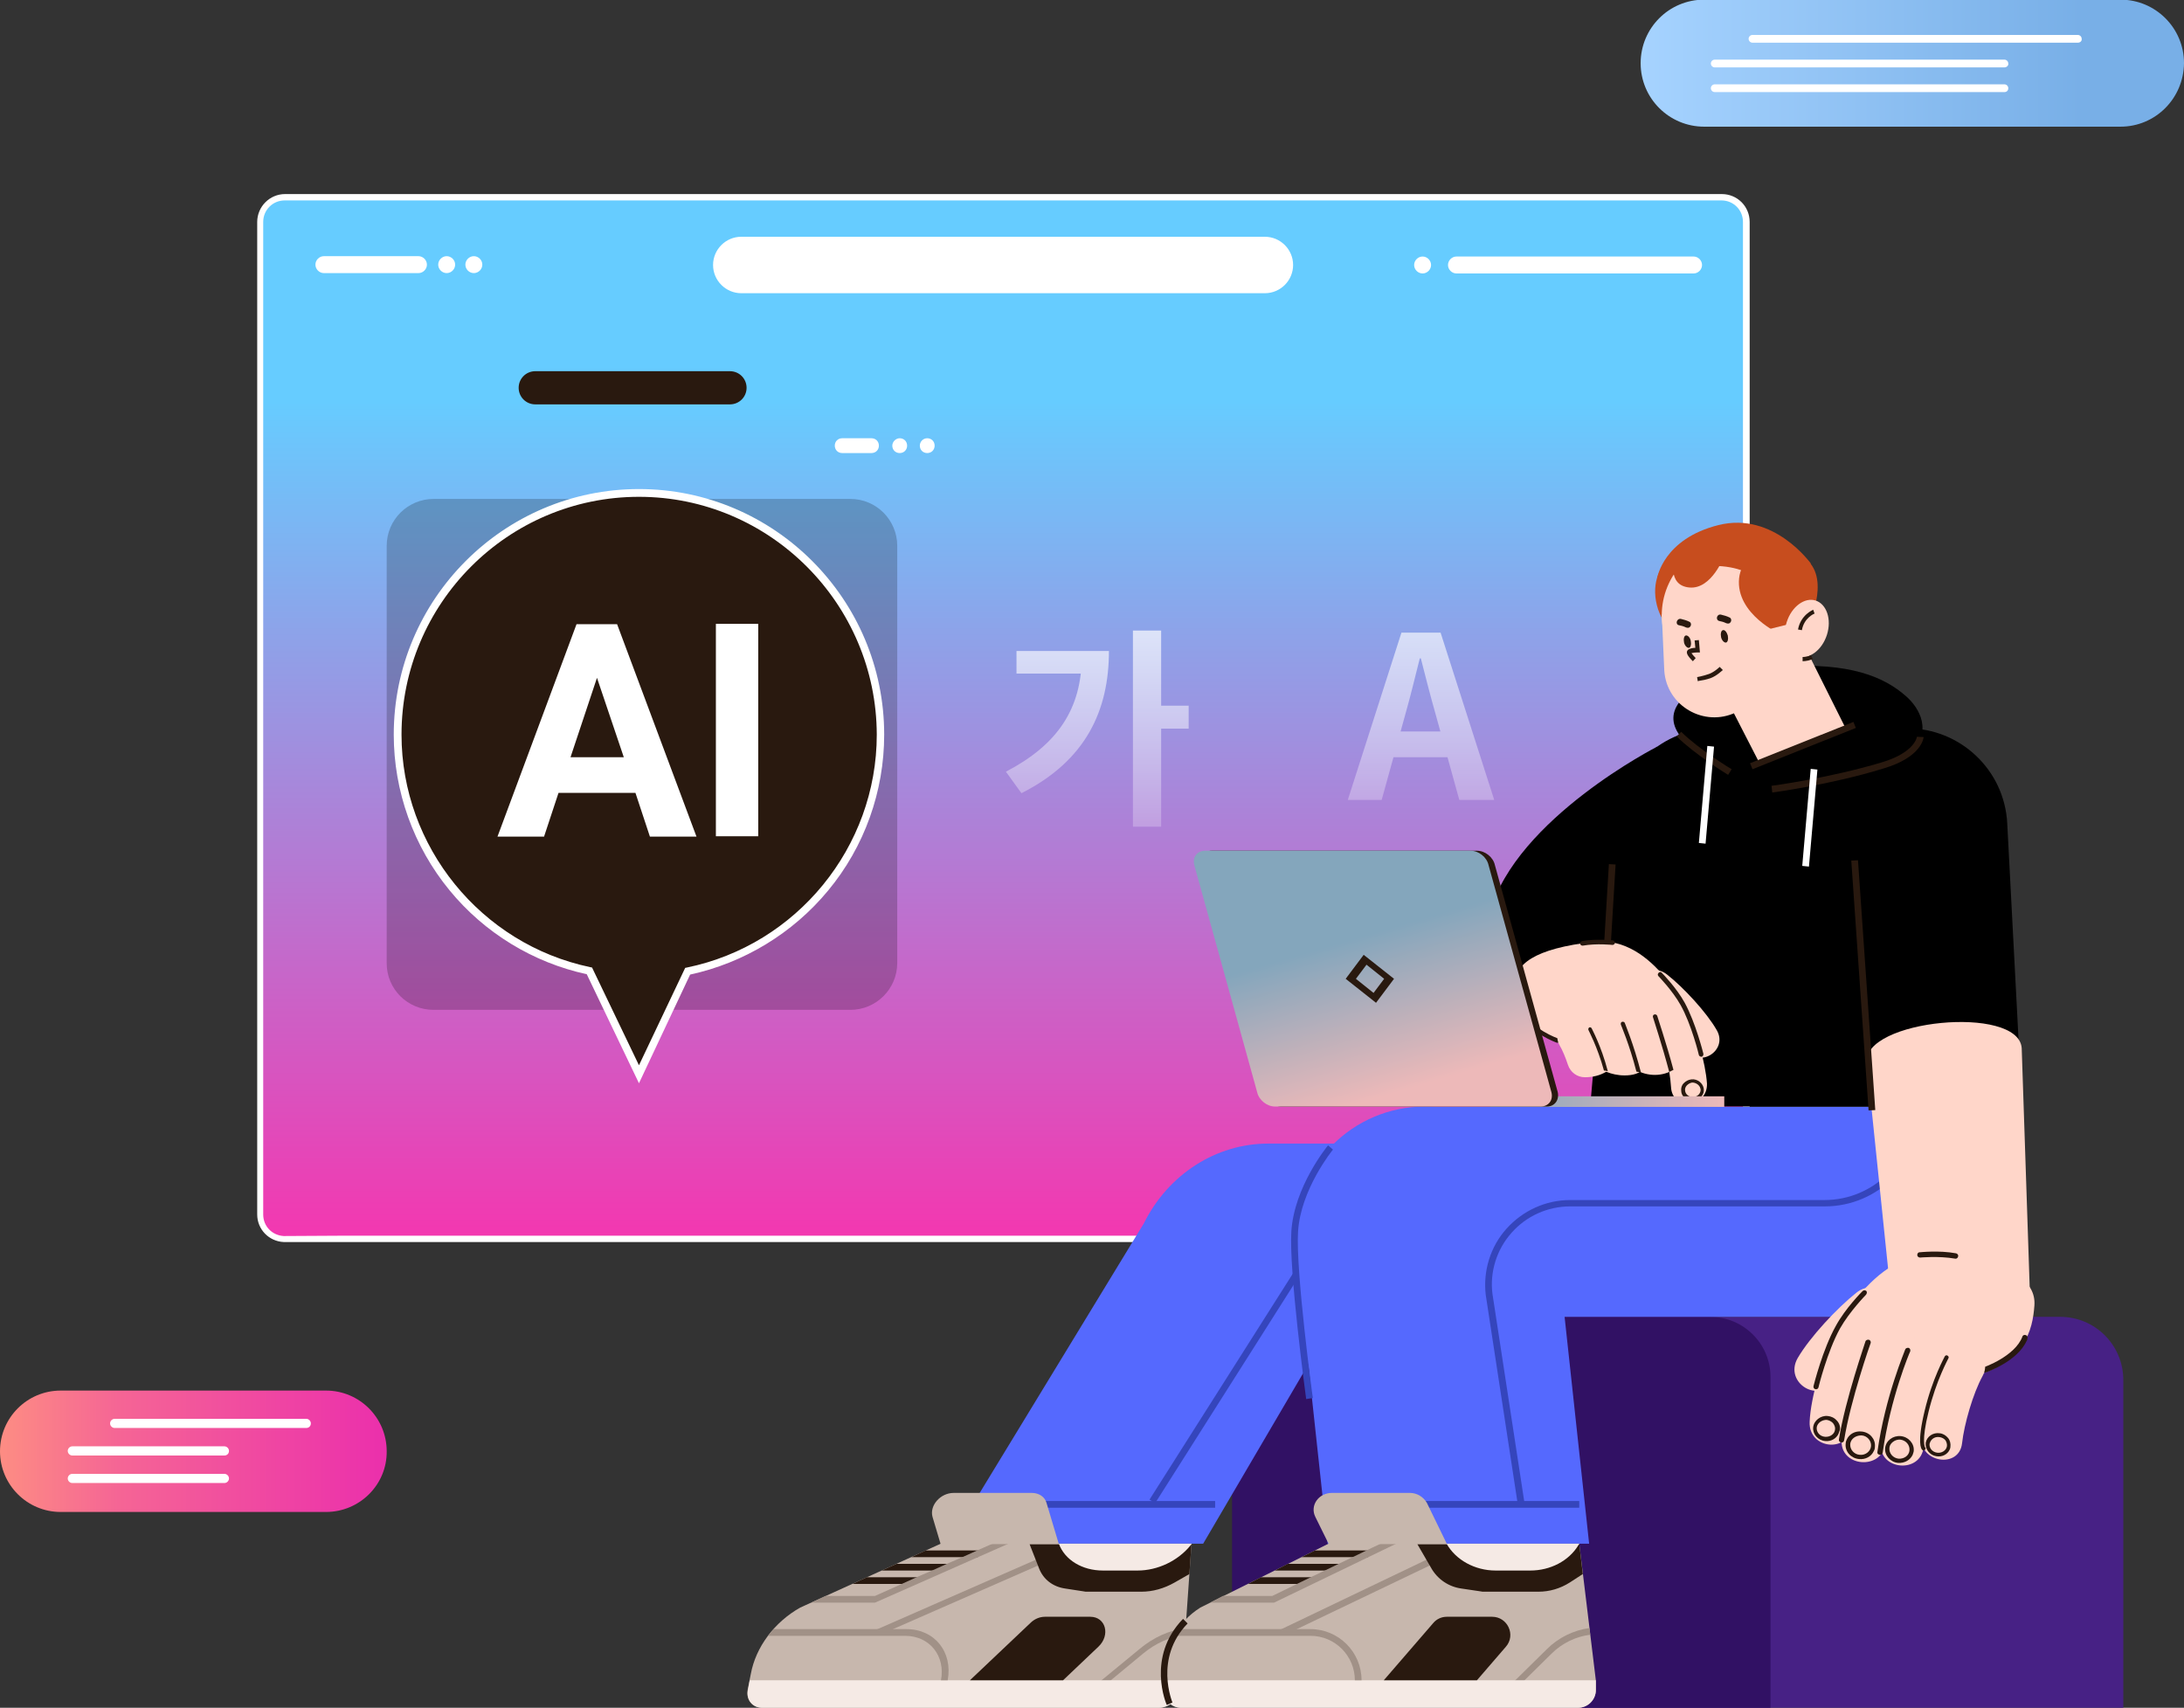 <?xml version="1.0" encoding="utf-8"?>
<!-- Generator: Adobe Illustrator 28.0.0, SVG Export Plug-In . SVG Version: 6.00 Build 0)  -->
<svg version="1.1" id="레이어_1" xmlns="http://www.w3.org/2000/svg" xmlns:xlink="http://www.w3.org/1999/xlink" x="0px"
	 y="0px" viewBox="0 0 619 484" style="enable-background:new 0 0 619 484;" xml:space="preserve">
<rect x="0" y="0" width="619" height="484" fill="#333333" stroke="none"/>
<style type="text/css">
	.st0{fill:url(#SVGID_1_);}
	.st1{fill:#FFFFFF;}
	.st2{fill:url(#SVGID_00000124124637694854264930000007632462505957601468_);}
	.st3{fill:url(#SVGID_00000105419297442970889020000006114647783556492439_);}
	.st4{opacity:0.21;}
	.st5{fill:#29190F;}
	.st6{fill:#FFD6C9;}
	.st7{fill:#472185;}
	.st8{fill:#311164;}
	.st9{fill:#5569FE;}
	.st10{fill:#3545BC;}
	.st11{fill:#C7B7AD;}
	.st12{fill:#A19187;}
	.st13{fill:#F5EAE5;}
	.st14{fill:url(#SVGID_00000142883378802687665640000013814817553391557271_);}
	.st15{fill:url(#SVGID_00000037665556823777872190000016652051110509109917_);}
	.st16{fill:#C74D1E;}
	.st17{fill:url(#SVGID_00000063613081044410602740000010693749600405760439_);}
	.st18{fill:url(#SVGID_00000108287610251097386930000010049864689761580715_);}
</style>
<linearGradient id="SVGID_1_" gradientUnits="userSpaceOnUse" x1="284.319" y1="370.36" x2="284.319" y2="118.389" gradientTransform="matrix(1 0 0 -1 0 483.89)">
	<stop  offset="0" style="stop-color:#66CCFF"/>
	<stop  offset="1" style="stop-color:#FC2EAB"/>
</linearGradient>
<path class="st0" d="M97.1,351.1H80.4c-3.7-0.2-6.6-3.2-6.6-7V62.9c0-3.9,3.1-7,7-7h407.2c3.9,0,7,3.1,7,7v281.3c0,3.9-3.1,7-7,7
	L97.1,351.1L97.1,351.1L97.1,351.1z"/>
<path class="st1" d="M487.9,352H96.2v0H80.4c-4.2-0.2-7.5-3.6-7.5-7.8V62.9c0-4.3,3.5-7.9,7.9-7.9h407.2c4.4,0,7.9,3.5,7.9,7.9
	v281.3C495.8,348.5,492.3,352,487.9,352L487.9,352z M98,350.2h389.9c3.4,0,6.1-2.7,6.1-6.1V62.9c0-3.4-2.7-6.1-6.1-6.1H80.7
	c-3.4,0-6.1,2.7-6.1,6.1v281.3c0,3.3,2.5,5.9,5.8,6.1L98,350.2L98,350.2L98,350.2z"/>
<linearGradient id="SVGID_00000070107156945463898510000012564813238487895168_" gradientUnits="userSpaceOnUse" x1="310.958" y1="340.89" x2="310.958" y2="221.265" gradientTransform="matrix(1 0 0 -1 0 483.89)">
	<stop  offset="0" style="stop-color:#FFFFFF"/>
	<stop  offset="1" style="stop-color:#FFFFFF;stop-opacity:0"/>
</linearGradient>
<path style="fill:url(#SVGID_00000070107156945463898510000012564813238487895168_);" d="M321.1,178.7h8v55.6h-8V178.7z M327.1,200
	h9.8v6.5h-9.8V200z M306.5,184.5h7.8c0,16.7-6.4,31-24.8,40.3l-4.4-6.1c14.6-7.6,21.5-17.8,21.5-32.8V184.5z M288.1,184.5h22.5v6.4
	h-22.5V184.5z"/>
<linearGradient id="SVGID_00000015350155846750632840000009290324492906942096_" gradientUnits="userSpaceOnUse" x1="402.688" y1="349.14" x2="402.688" y2="221.265" gradientTransform="matrix(1 0 0 -1 0 483.89)">
	<stop  offset="0" style="stop-color:#FFFFFF"/>
	<stop  offset="1" style="stop-color:#FFFFFF;stop-opacity:0"/>
</linearGradient>
<path style="fill:url(#SVGID_00000015350155846750632840000009290324492906942096_);" d="M382,226.7l15.2-47.4h11.1l15.2,47.4h-9.9
	l-6.8-24.6c-1.4-4.9-2.8-10.4-4.1-15.5h-0.3c-1.3,5.1-2.6,10.6-4,15.5l-6.8,24.6H382z M391.4,214.6v-7.3h22.5v7.3H391.4z"/>
<path class="st1" d="M91.8,77.4h26.8c1.3,0,2.4-1.1,2.4-2.4s-1.1-2.4-2.4-2.4H91.8c-1.3,0-2.4,1.1-2.4,2.4S90.5,77.4,91.8,77.4z"/>
<path class="st1" d="M412.8,77.5H480c1.3,0,2.4-1.1,2.4-2.4s-1.1-2.4-2.4-2.4h-67.2c-1.3,0-2.4,1.1-2.4,2.4S411.5,77.5,412.8,77.5z"
	/>
<path class="st1" d="M403.2,77.5c1.3,0,2.4-1.1,2.4-2.4s-1.1-2.4-2.4-2.4s-2.4,1.1-2.4,2.4S401.9,77.5,403.2,77.5z"/>
<path class="st1" d="M126.6,77.4c1.3,0,2.4-1.1,2.4-2.4s-1.1-2.4-2.4-2.4c-1.3,0-2.4,1.1-2.4,2.4S125.3,77.4,126.6,77.4z"/>
<path class="st1" d="M134.3,77.4c1.3,0,2.4-1.1,2.4-2.4s-1.1-2.4-2.4-2.4c-1.3,0-2.4,1.1-2.4,2.4S133,77.4,134.3,77.4z"/>
<path class="st1" d="M210.1,83.1h148.4c4.4,0,8-3.6,8-8c0-4.4-3.6-8-8-8H210.1c-4.4,0-8,3.6-8,8C202.1,79.5,205.7,83.1,210.1,83.1z"
	/>
<g class="st4">
	<path d="M122.9,286.2H241c7.3,0,13.3-5.9,13.3-13.3V154.7c0-7.3-5.9-13.3-13.3-13.3H122.9c-7.3,0-13.3,5.9-13.3,13.3v118.3
		C109.6,280.3,115.5,286.2,122.9,286.2z"/>
</g>
<path class="st1" d="M260.7,126.3c0,1.2,0.9,2.1,2.1,2.1c1.2,0,2.1-0.9,2.1-2.1c0-1.2-0.9-2.1-2.1-2.1
	C261.6,124.2,260.7,125.2,260.7,126.3z"/>
<path class="st1" d="M252.9,126.3c0,1.2,0.9,2.1,2.1,2.1c1.2,0,2.1-0.9,2.1-2.1c0-1.2-0.9-2.1-2.1-2.1
	C253.9,124.2,252.9,125.2,252.9,126.3z"/>
<path class="st1" d="M238.7,128.4h8.3c1.2,0,2.1-0.9,2.1-2.1c0-1.2-0.9-2.1-2.1-2.1h-8.3c-1.2,0-2.1,0.9-2.1,2.1
	C236.6,127.5,237.5,128.4,238.7,128.4z"/>
<path class="st5" d="M151.7,114.6h55.2c2.6,0,4.7-2.1,4.7-4.7c0-2.6-2.1-4.7-4.7-4.7h-55.2c-2.6,0-4.7,2.1-4.7,4.7
	C147,112.5,149.1,114.6,151.7,114.6z"/>
<path class="st5" d="M112.6,208.2c0-37.8,30.6-68.5,68.4-68.5s68.4,30.6,68.4,68.5c0,33.1-23.5,60.6-54.6,67l-13.8,29.2L167,275.2
	C136,268.7,112.6,241.2,112.6,208.2L112.6,208.2z"/>
<path class="st1" d="M181.1,307l-14.8-30.9c-15.2-3.3-29-11.7-38.9-23.8c-10.2-12.4-15.8-28.1-15.8-44.1c0-38.4,31.2-69.6,69.5-69.6
	c38.3,0,69.5,31.2,69.5,69.6c0,16.1-5.6,31.8-15.9,44.2c-10,12.1-23.9,20.5-39.1,23.8L181.1,307z M181.1,140.8
	c-37.1,0-67.3,30.2-67.3,67.4c0,31.7,22.5,59.4,53.5,65.9l0.5,0.1l13.3,27.7l13.1-27.6l0.5-0.1c31.1-6.4,53.8-34.1,53.8-66
	C248.4,171.1,218.2,140.8,181.1,140.8L181.1,140.8z"/>
<path class="st1" d="M180.1,224.7h-21.8l-4.1,12.4H141l22.4-60.2h11.5l22.5,60.2h-13.2L180.1,224.7L180.1,224.7z M161.7,214.6h15.1
	l-7.6-22.5L161.7,214.6L161.7,214.6z"/>
<path class="st1" d="M214.9,176.8h-12v60.2h12V176.8z"/>
<path d="M469.7,211.6c0,0-39.9,20.3-47.4,46.9c-7.5,26.6,46.6,29,46.6,29L469.7,211.6L469.7,211.6z"/>
<path d="M486.1,206.4h54.4c15.1,0,27.6,11.8,28.4,26.9l4.2,80.3H450.7l7.1-81.3C459.1,217.6,471.4,206.4,486.1,206.4L486.1,206.4z"
	/>
<path class="st5" d="M456,244.9l-1.7,28.3l1.9,0.1l1.7-28.3L456,244.9z"/>
<path d="M502.5,222.2c0,0,31.8-2.8,38.7-8.8c6.8-6,2.8-12.8-1-16.1c-6.2-5.5-16-9.6-34.9-8.4C471.8,191.2,457.9,209.1,502.5,222.2
	L502.5,222.2z"/>
<path class="st6" d="M477.9,297.2c-2.5-4.4-7.7-10.8-11.6-13.9c-5.4-4.3,0.9-11.3,6.2-7.1c4.6,3.6,11.2,10.7,14.1,15.8
	C489.9,297.8,481.3,303.1,477.9,297.2L477.9,297.2z"/>
<path class="st6" d="M478.8,288.3c0,0-9.7-23.2-26.9-21.4c-17.2,1.9-22.8,6.5-22.4,12.3c0.4,5.8,2.1,14,16.1,17.4
	C459.6,300,478.8,288.3,478.8,288.3z"/>
<path class="st5" d="M431.3,287.8c2.3,4.9,9.6,7.6,9.9,7.7c0.3,0.1,0.7-0.1,0.8-0.4c0.1-0.3-0.1-0.7-0.4-0.8c-0.1,0-7.6-2.7-9.4-7.4
	c-0.1-0.3-0.5-0.5-0.8-0.4s-0.5,0.5-0.4,0.8C431.2,287.5,431.3,287.6,431.3,287.8L431.3,287.8z"/>
<path class="st6" d="M473.6,308c-0.3-5-2.1-13.1-4.2-17.7c-2.9-6.2,5.9-9.7,8.8-3.6c2.5,5.3,5.2,14.5,5.6,20.4
	C484,314,473.9,314.9,473.6,308L473.6,308z"/>
<path class="st6" d="M463.6,303.2c-1.1-4.4-2.7-8.8-4.4-12.1c-1.4-2.6,0.6-5.9,3.1-6.9c3-1.1,5.5,0.5,6.9,3.1
	c2.2,4.2,4.1,10.1,5.4,15.7C471.2,305.2,467,305.1,463.6,303.2L463.6,303.2z"/>
<path class="st6" d="M453.1,285.9c2.9-1.1,5.4,0.5,6.7,3c2.1,4,3.9,9.3,5.2,14.7c-1.4,1.2-4.3,1.3-6,1.1c-1.8-0.2-3.4-0.7-4.9-1.5
	c-1.1-3.9-2.5-7.8-4-10.6C448.8,290.1,450.7,286.8,453.1,285.9L453.1,285.9z"/>
<path class="st5" d="M476.7,310.1c0.5,1.2,1.9,1.9,3.3,1.8c1.8-0.2,3.1-1.7,2.9-3.3c-0.2-1.6-1.8-2.9-3.5-2.7
	c-0.9,0.1-1.6,0.5-2.2,1.1c-0.6,0.6-0.8,1.4-0.7,2.2C476.5,309.5,476.6,309.9,476.7,310.1L476.7,310.1z M481.8,308.1
	c0.1,0.2,0.1,0.4,0.2,0.6c0.1,1.1-0.8,2.1-2,2.2c-1.2,0.1-2.3-0.7-2.4-1.8c-0.1-0.5,0.1-1.1,0.5-1.5c0.4-0.4,0.9-0.7,1.5-0.8
	C480.5,306.8,481.4,307.3,481.8,308.1L481.8,308.1z"/>
<path class="st6" d="M449.2,305.3c-2.2,0-4.1-1.4-4.8-3.5c-0.7-2.1-1.5-4.1-2.4-5.6c-3-5.6,6-9.6,9-4.1c1.6,3,3.2,7.3,4.3,11.6
	C453.5,304.8,451.4,305.3,449.2,305.3z"/>
<path class="st5" d="M463.8,303.7c-2-7.8-4.4-13.2-4.4-13.3c-0.1-0.3,0-0.7,0.3-0.8c0.3-0.1,0.7,0,0.8,0.3c0,0.1,2.5,5.9,4.6,14.1
	C464.8,303.9,464.3,303.8,463.8,303.7L463.8,303.7z"/>
<path class="st5" d="M468.9,287.5c0.3-0.1,0.7,0.1,0.8,0.4c0,0.1,2.6,7.8,4.6,15.3c-0.4,0.2-0.8,0.4-1.2,0.6
	c-2-7.6-4.6-15.4-4.6-15.5C468.4,288,468.5,287.6,468.9,287.5L468.9,287.5z"/>
<path class="st5" d="M454.6,303.4c-1.9-6.9-4.4-11.4-4.4-11.5c-0.1-0.3,0-0.5,0.2-0.7c0.2-0.1,0.5-0.1,0.7,0.2
	c0,0.1,2.7,4.9,4.6,12.2C455.4,303.5,455,303.4,454.6,303.4z"/>
<path class="st5" d="M469.9,276.4c0,0.1,0.1,0.1,0.1,0.2c0,0,4,4.1,6.3,8.2c3.1,5.5,5.2,14.1,5.2,14.2c0.1,0.3,0.4,0.5,0.8,0.5
	c0.3-0.1,0.5-0.4,0.5-0.8c-0.1-0.4-2.2-8.8-5.3-14.5c-2.3-4.2-6.3-8.3-6.5-8.5c-0.2-0.3-0.6-0.3-0.9,0
	C469.9,275.9,469.8,276.2,469.9,276.4z"/>
<path class="st5" d="M447.9,267.6c0.1,0.3,0.4,0.4,0.7,0.4c4-0.7,8.4-0.2,8.4-0.2c0.3,0,0.7-0.2,0.7-0.6c0-0.3-0.2-0.7-0.6-0.7
	c-0.2,0-4.6-0.5-8.7,0.2c-0.3,0.1-0.6,0.4-0.5,0.7C447.9,267.5,447.9,267.5,447.9,267.6L447.9,267.6z"/>
<path class="st7" d="M601.9,484H433.4V373.2h150.5c9.9,0,17.9,8,17.9,17.9V484z"/>
<path class="st8" d="M501.8,484H349.2V373.2h135.5c9.4,0,17.1,7.6,17.1,17V484z"/>
<path class="st9" d="M407.5,324.1h-48.1c-14.7,0-28.3,8.7-35.2,22.6l-55.3,90.8h72.1L407.5,324.1L407.5,324.1z"/>
<path class="st10" d="M344.4,425.4h-65v1.9h65V425.4z"/>
<path class="st11" d="M216,484h112.5c2.8,0,5.5-2.3,6-5l0.5-2.8l2.7-38.7h-71.1l-39.8,18.1c-7.3,4.1-12.6,11.2-14,18.8l-0.9,4.5
	C211.4,481.7,213.2,484,216,484L216,484z"/>
<path class="st12" d="M307.1,480.4l1.1,1.3l15.7-13c3.6-3,7.8-4.9,12.1-5.4l0.1-1.9c-4.7,0.6-9.3,2.7-13.2,6L307.1,480.4
	L307.1,480.4z"/>
<path class="st12" d="M249,463.5l48.6-21.3l-0.5-1.7l-48.6,21.3L249,463.5z"/>
<path class="st5" d="M337.7,437.5l-0.6,8.6l-4.2,2.4c-3,1.7-6.2,2.6-9.4,2.6h-15.3c-0.4,0-0.8,0-1.1-0.1l-5.2-0.8
	c-3.5-0.5-6.2-2.6-7.4-5.7l-2.7-6.9H337.7z"/>
<path class="st5" d="M258.3,441.3h18.8l0.4-1.9h-15.1L258.3,441.3z"/>
<path class="st5" d="M249.9,445.1h18.4l0.4-1.9h-14.6L249.9,445.1z"/>
<path class="st5" d="M241.6,448.9h18l0.4-1.9h-14.3L241.6,448.9z"/>
<path class="st12" d="M229.9,454.2H248l37.8-16.7l1.9-0.9l-0.5-1.7l-5.7,2.5l-4.3,1.9l-4.2,1.9l-4.4,1.9l-4.2,1.9l-4.4,1.9l-4.2,1.9
	l-7.8,3.5h-14L229.9,454.2z"/>
<path class="st13" d="M212.5,476.2H335l-0.5,2.7c-0.5,2.8-3.3,5.1-6.1,5.1H216.1c-2.8,0-4.7-2.3-4.1-5.1L212.5,476.2z"/>
<path class="st11" d="M292.4,423.1h-22.1c-3.8,0-6.9,3.6-6,6.8l2.3,7.7h33.5l-3.5-11.7C296.1,424.2,294.5,423.1,292.4,423.1
	L292.4,423.1z"/>
<path class="st13" d="M300.1,437.5c1.7,4.6,6.6,7.6,12.5,7.6h9.8c5.7,0,11.4-2.7,15-7.1l0.4-0.5H300.1z"/>
<path class="st12" d="M217.7,463.6h38.8c7,0,11.5,5.7,10.2,12.6h1.9c1.5-8-3.7-14.5-11.7-14.5h-37.6
	C218.7,462.3,218.2,462.9,217.7,463.6z"/>
<path class="st5" d="M296.2,458.2h12.8c4.4,0,5.8,5.2,2.3,8.5l-10,9.5h-26.4L292,460C293.2,458.8,294.7,458.2,296.2,458.2
	L296.2,458.2z"/>
<path class="st10" d="M374.7,347.9l-48.9,77.1l1.6,1l48.9-77.1L374.7,347.9z"/>
<path class="st9" d="M403.9,313.6c20.5,0,37.1,16.6,37.1,37l9.4,86.9h-74.1l-9.4-86.9C366.9,330.2,383.4,313.6,403.9,313.6z"/>
<path class="st10" d="M447.6,425.4h-65.5v1.9h65.5V425.4z"/>
<path class="st11" d="M334.8,484h112.5c2.8,0,5-2.3,5-5v-2.8l-4.7-38.7h-71.1l-36.3,18.1c-6.5,4.1-10.4,11.2-10.4,18.8v4.5
	C329.7,481.7,332,484,334.8,484L334.8,484z"/>
<path class="st12" d="M425.2,480.4l1.3,1.3l13.2-13c3-3,6.9-4.9,11-5.4l-0.2-1.9c-4.5,0.6-8.8,2.7-12.1,6L425.2,480.4z"/>
<path class="st12" d="M407.5,440.5L363,461.8l0.8,1.7l44.5-21.3L407.5,440.5z"/>
<path class="st5" d="M447.6,437.5l1,8.6l-3.7,2.4c-2.7,1.7-5.7,2.6-8.9,2.6h-15.3c-0.4,0-0.8,0-1.1-0.1l-5.4-0.8
	c-3.6-0.5-6.7-2.6-8.5-5.7l-4-6.9H447.6z"/>
<path class="st5" d="M368.9,441.3h18.8v-1.9h-15L368.9,441.3z"/>
<path class="st5" d="M361.3,445.1h18.4v-1.9H365L361.3,445.1z"/>
<path class="st5" d="M353.7,448.9h18V447h-14.3L353.7,448.9z"/>
<path class="st12" d="M343,454.2h18.1l34.6-16.7l1.8-0.9l-0.8-1.7l-5.2,2.5l-4,1.9l-3.9,1.9l-4,1.9l-3.9,1.9l-4,1.9l-3.9,1.9
	l-7.2,3.5h-14L343,454.2z"/>
<path class="st13" d="M447.2,484H334.8c-2.8,0-5-2.3-5-5v-2.8h122.5v2.8C452.3,481.7,450,484,447.2,484L447.2,484z"/>
<path class="st11" d="M399.6,423.1h-22.1c-3.8,0-6.3,3.6-4.7,6.8l3.8,7.7h33.5l-5.7-11.7C403.4,424.2,401.6,423.1,399.6,423.1z"/>
<path class="st13" d="M410,437.5c2.6,4.6,8,7.6,13.9,7.6h9.8c5.7,0,10.9-2.7,13.6-7.1l0.3-0.5H410z"/>
<path class="st12" d="M332.6,463.6h38.8c7,0,12.6,5.7,12.6,12.6h1.9c0-8-6.5-14.5-14.5-14.5h-37.6
	C333.4,462.3,333,462.9,332.6,463.6z"/>
<path class="st5" d="M410.1,458.2h12.8c4.4,0,6.8,5.2,3.9,8.5l-8.2,9.5h-26.4l14-16.2C407.2,458.8,408.6,458.2,410.1,458.2
	L410.1,458.2z"/>
<path class="st9" d="M527.4,373.2H404.5v-59.5h155.8v26.6C560.3,358.4,545.6,373.2,527.4,373.2L527.4,373.2z"/>
<path class="st10" d="M430.2,426.5l-9.1-59.5c-0.8-6.8,1.3-13.7,5.9-18.8c4.6-5.1,11.1-8.1,18-8.1h72.1c14,0,25.5-11.4,25.5-25.5v-1
	h1.9v1c0,15.1-12.3,27.3-27.3,27.3H445c-6.3,0-12.4,2.7-16.6,7.5c-4.2,4.7-6.2,11.1-5.4,17.3l9.1,59.4L430.2,426.5L430.2,426.5z"/>
<path class="st10" d="M370.2,396.5c-0.2-1.5-4.9-36.4-4.2-47.5c0.8-12.6,10-23.9,10.4-24.4l1.4,1.2c-0.1,0.1-9.2,11.3-9.9,23.3
	c-0.7,10.9,4.1,46.8,4.2,47.1L370.2,396.5L370.2,396.5z"/>
<path class="st5" d="M330.7,483.2c-0.1-0.1-5.9-13.6,4.6-24.4l1.3,1.3c-9.6,9.9-4.3,22.3-4.3,22.4L330.7,483.2z"/>
<linearGradient id="SVGID_00000122716333103571359950000015413124259135830164_" gradientUnits="userSpaceOnUse" x1="488.678" y1="171.72" x2="422.315" y2="171.72" gradientTransform="matrix(1 0 0 -1 0 483.89)">
	<stop  offset="0" style="stop-color:#EDB9B9"/>
	<stop  offset="1" style="stop-color:#84A6BC"/>
</linearGradient>
<path style="fill:url(#SVGID_00000122716333103571359950000015413124259135830164_);" d="M488.7,310.7h-66.4v3h66.4V310.7z"/>
<path class="st5" d="M438.4,313.6h-75.2c-2.3,0-4.6-1.8-5.1-4.1l-17.8-64.3c-0.6-2.3,0.8-4.1,3.1-4.1h75.2c2.3,0,4.6,1.8,5.1,4.1
	l17.8,64.3C442,311.8,440.6,313.6,438.4,313.6z"/>
<linearGradient id="SVGID_00000181786444484392476100000007288869988969163701_" gradientUnits="userSpaceOnUse" x1="398.335" y1="175.025" x2="385.606" y2="218.381" gradientTransform="matrix(1 0 0 -1 0 483.89)">
	<stop  offset="0" style="stop-color:#EDB9B9"/>
	<stop  offset="1" style="stop-color:#84A6BC"/>
</linearGradient>
<path style="fill:url(#SVGID_00000181786444484392476100000007288869988969163701_);" d="M436.6,313.6h-75.2c-2.3,0-4.6-1.8-5.1-4.1
	l-17.8-64.3c-0.6-2.3,0.8-4.1,3.1-4.1h75.2c2.3,0,4.6,1.8,5.1,4.1l17.8,64.3C440.3,311.8,438.9,313.6,436.6,313.6z"/>
<path class="st5" d="M390,284.2l-8.6-6.8l5.1-6.8l8.6,6.8L390,284.2z M384.3,277.4l5,4l3-4l-5-4L384.3,277.4z"/>
<path class="st6" d="M537.3,380.5l-8.2-79.3C527.8,289,572,284.7,573,297l2.5,74.9L537.3,380.5L537.3,380.5z"/>
<path class="st6" d="M519.7,391.1c2.9-5.1,9.1-12.7,13.7-16.4c6.3-5-1.1-13.3-7.3-8.3c-5.4,4.3-13.1,12.5-16.6,18.5
	C505.5,391.9,515.7,398.1,519.7,391.1z"/>
<path class="st6" d="M518.6,380.6c0,0,11.4-27.3,31.6-25.1c20.2,2.2,26.9,7.7,26.4,14.5c-0.5,6.8-2.5,16.5-18.9,20.5
	C541.2,394.4,518.7,380.6,518.6,380.6L518.6,380.6z"/>
<path class="st5" d="M574.4,380c-2.6,5.8-11.3,8.9-11.7,9c-0.4,0.1-0.8-0.1-1-0.5c-0.1-0.4,0.1-0.8,0.5-1c0.1,0,8.9-3.1,11-8.7
	c0.1-0.4,0.6-0.6,1-0.4c0.4,0.1,0.6,0.6,0.4,1C574.6,379.7,574.5,379.9,574.4,380z"/>
<path class="st6" d="M524.8,403.9c0.3-5.9,2.4-15.4,4.9-20.8c3.4-7.3-6.9-11.4-10.3-4.2c-2.9,6.2-6.2,17.1-6.5,24
	C512.5,410.9,524.3,411.9,524.8,403.9L524.8,403.9z"/>
<path class="st6" d="M534.4,409c0.8-7.4,3.8-18.4,7.3-25c1.6-3-0.7-7-3.6-8.1c-3.5-1.3-6.5,0.6-8.1,3.6c-4,7.5-7.1,19.8-8,28.3
	C521.1,415.8,533.5,416.9,534.4,409z"/>
<path class="st5" d="M531.1,411.2c-0.7,1.6-2.4,2.5-4.2,2.3c-2.3-0.2-4-2.1-3.8-4.3c0-0.4,0.1-0.8,0.3-1.2c0.7-1.6,2.4-2.5,4.2-2.3
	c2.3,0.2,4,2.1,3.8,4.3C531.4,410.4,531.3,410.9,531.1,411.2z M524.6,408.5c-0.1,0.3-0.2,0.5-0.2,0.8c-0.1,1.5,1.1,2.9,2.7,3
	c1.6,0.2,3.1-1,3.2-2.5c0.1-1.5-1.1-2.9-2.7-3C526.3,406.8,525.1,407.4,524.6,408.5z"/>
<path class="st6" d="M545.2,410.1c0.8-7.2,3.7-17.9,7.1-24.4c1.6-2.9-0.7-6.8-3.5-7.9c-3.4-1.3-6.3,0.6-7.9,3.5
	c-3.9,7.3-6.9,19.3-7.8,27.6C532.3,416.7,544.4,417.8,545.2,410.1L545.2,410.1z"/>
<path class="st5" d="M542.1,412.3c-0.7,1.5-2.3,2.4-4.1,2.3c-2.2-0.2-3.9-2.1-3.7-4.2c0.2-2.1,2.2-3.6,4.4-3.4
	c2.2,0.2,3.9,2.1,3.7,4.2C542.4,411.5,542.2,411.9,542.1,412.3L542.1,412.3z M535.7,409.6c-0.1,0.3-0.2,0.5-0.2,0.8
	c-0.1,1.5,1,2.8,2.6,3c1.6,0.1,3-0.9,3.1-2.4c0.1-1.5-1-2.8-2.6-3C537.4,407.9,536.2,408.6,535.7,409.6L535.7,409.6z"/>
<path class="st5" d="M521.1,406.3c-0.6,1.4-2.2,2.3-3.8,2.1c-2.1-0.2-3.6-2-3.4-3.9c0.2-1.9,2.1-3.4,4.1-3.2c1,0.1,1.9,0.5,2.6,1.3
	c0.7,0.7,1,1.7,0.9,2.6C521.3,405.6,521.2,406,521.1,406.3z M515.1,403.9c-0.1,0.2-0.2,0.5-0.2,0.7c-0.1,1.3,0.9,2.5,2.4,2.6
	c1.4,0.1,2.7-0.8,2.8-2.1c0.1-0.6-0.2-1.3-0.6-1.8c-0.5-0.5-1.1-0.8-1.8-0.9C516.7,402.4,515.6,402.9,515.1,403.9z"/>
<path class="st6" d="M556.1,409c0.6-5.4,3.1-14.1,5.8-19c3.6-6.6-7-11.3-10.6-4.8c-3.1,5.6-5.9,15.6-6.7,21.9
	C543.8,414.5,555.3,416.4,556.1,409L556.1,409z"/>
<path class="st5" d="M552.6,410.8c-0.6,1.4-2.2,2.2-3.8,1.9c-1.9-0.3-3.2-2-3-3.8c0.3-1.8,2.1-3,4-2.7c0.9,0.1,1.7,0.6,2.3,1.3
	c0.6,0.7,0.8,1.6,0.7,2.5C552.8,410.3,552.7,410.6,552.6,410.8L552.6,410.8z M547.1,408.6c-0.1,0.2-0.1,0.4-0.2,0.5
	c-0.2,1.2,0.7,2.4,2.1,2.6c1.3,0.2,2.6-0.6,2.8-1.8c0.1-0.6-0.1-1.2-0.4-1.7c-0.4-0.5-1-0.8-1.6-0.9
	C548.6,407.1,547.6,407.6,547.1,408.6L547.1,408.6z"/>
<path class="st5" d="M533.5,411.9c-0.1,0.3-0.4,0.5-0.8,0.4c-0.4-0.1-0.7-0.4-0.6-0.8c2.2-15.8,7.9-28.9,7.9-29.1
	c0.1-0.3,0.6-0.5,1-0.4c0.4,0.2,0.5,0.6,0.4,1c-0.1,0.1-5.6,13.1-7.8,28.7C533.6,411.8,533.5,411.9,533.5,411.9L533.5,411.9z"/>
<path class="st5" d="M522.6,408.4c-0.1,0.3-0.5,0.5-0.8,0.4c-0.4-0.1-0.7-0.4-0.6-0.9c1.8-11.3,7.5-27.5,7.5-27.7
	c0.1-0.4,0.6-0.6,1-0.5c0.4,0.1,0.6,0.6,0.5,0.9c-0.1,0.2-5.7,16.2-7.5,27.4C522.6,408.3,522.6,408.4,522.6,408.4L522.6,408.4z"/>
<path class="st5" d="M545.7,410.7c0,0.1-0.1,0.1-0.1,0.2c-0.2,0.2-0.6,0.2-0.8,0c-0.3-0.3-1.5-2,0.7-11.1c2.2-9.2,5.7-15.3,5.7-15.4
	c0.2-0.3,0.5-0.4,0.8-0.2c0.3,0.2,0.4,0.5,0.2,0.8c0,0.1-3.4,6.1-5.6,15.1c-2.1,8.4-1,10.1-1,10.1
	C545.8,410.2,545.8,410.5,545.7,410.7z"/>
<path class="st5" d="M529,366.7c0,0.1-0.1,0.1-0.1,0.2c0,0-4.7,4.8-7.4,9.6c-3.6,6.5-6.1,16.6-6.1,16.7c-0.1,0.4-0.5,0.6-0.9,0.5
	s-0.6-0.5-0.5-0.9c0.1-0.4,2.6-10.4,6.3-17c2.7-5,7.4-9.7,7.6-9.9c0.3-0.3,0.8-0.3,1.1,0C529.1,366.1,529.2,366.4,529,366.7
	L529,366.7z"/>
<path class="st5" d="M554.9,356.3c-0.1,0.3-0.5,0.5-0.8,0.4c-4.7-0.8-9.8-0.3-9.9-0.3c-0.4,0-0.8-0.3-0.8-0.7c0-0.4,0.2-0.8,0.7-0.8
	c0.2,0,5.4-0.6,10.3,0.3c0.4,0.1,0.7,0.5,0.6,0.9C554.9,356.2,554.9,356.2,554.9,356.3L554.9,356.3z"/>
<path class="st5" d="M526.6,243.8l-1.9,0.1l4.9,70.8l1.9-0.1L526.6,243.8z"/>
<path class="st16" d="M480.7,180.8c4.6-1.1,7-7.1,5.4-13.4c-1.6-6.2-6.5-10.4-11.1-9.3c-4.6,1.1-7,7.1-5.4,13.4
	C471.2,177.8,476.1,181.9,480.7,180.8z"/>
<path class="st6" d="M499.7,194.5c11.1-4,16.9-16.3,12.8-27.4c-4-11.1-16.3-16.8-27.4-12.8c-11.1,4-16.9,16.3-12.8,27.4
	C476.3,192.8,488.6,198.5,499.7,194.5z"/>
<path class="st16" d="M488.7,157.5c0,0-3.5,9.6-9.9,9c-6.5-0.6-4.2-8.5-4.2-8.5L488.7,157.5L488.7,157.5z"/>
<path class="st6" d="M503.8,194.9l-11.8,7c-9,4.3-19.6-1.8-20.3-11.8l-0.7-15.9l28.6-8.2L503.8,194.9z"/>
<path class="st5" d="M487.8,174.2c0.8,0.2,1.6,0.4,2.4,0.8c0.5,0.2,0.6,0.9,0.3,1.3c-0.3,0.5-0.8,0.5-1.3,0.3
	c-0.6-0.3-1.3-0.5-1.9-0.6C486.1,175.7,486.6,173.9,487.8,174.2L487.8,174.2z"/>
<path class="st5" d="M476.4,175.4c0.8,0.2,1.6,0.4,2.4,0.8c0.5,0.2,0.6,0.9,0.3,1.3c-0.3,0.5-0.8,0.5-1.3,0.3
	c-0.6-0.3-1.3-0.5-1.9-0.6C474.7,177,475.2,175.2,476.4,175.4L476.4,175.4z"/>
<path class="st16" d="M504.7,179.8c0,0-12.8-5.7-11.8-15.9c1.1-10.2,16.1-9.6,20.3-4.1c5.2,6.7-1.5,19.2-1.5,19.2L504.7,179.8
	L504.7,179.8z"/>
<path class="st6" d="M523.2,206.6l-24.5,9.7l-17-33.1l26.5-6.6L523.2,206.6z"/>
<path class="st6" d="M517.8,179.9c-1.4,4.4-5.1,7.1-8.2,6.1c-3.1-1-4.6-5.4-3.2-9.7c1.4-4.4,5.1-7.1,8.2-6.1
	C517.7,171.2,519.2,175.5,517.8,179.9z"/>
<path class="st5" d="M510.7,178.6c0.6-3.5,3.5-4.7,3.6-4.7l-0.4-1.1c-0.1,0.1-3.5,1.4-4.3,5.6L510.7,178.6L510.7,178.6z"/>
<path class="st5" d="M483,192.7c0.5-0.1,1.2-0.3,1.8-0.5c1.9-0.7,3.4-2.3,3.5-2.3l-0.9-0.9c0,0-1.4,1.4-3,2
	c-1.7,0.6-3.4,0.9-3.4,0.9l0.2,1.2C481.1,193,481.9,192.9,483,192.7L483,192.7z"/>
<path class="st5" d="M479.8,187.4l0.8-0.9c-0.5-0.5-1-1.1-1.2-1.4c0.4-0.1,1.1-0.2,1.7-0.2l0.7,0l-0.3-3.5l-1.2,0.1l0.2,2.1
	c-0.7,0-1.7,0.2-2.1,0.6c-0.2,0.2-0.3,0.4-0.3,0.7C478.1,185.7,479.3,186.9,479.8,187.4L479.8,187.4z"/>
<path class="st5" d="M489.7,180.1c0.2,1,0,1.9-0.5,2c-0.5,0.1-1.2-0.6-1.4-1.5c-0.2-1,0-1.9,0.5-2
	C488.8,178.4,489.4,179.1,489.7,180.1z"/>
<path class="st5" d="M479.2,181.6c0.2,1,0,1.9-0.5,2c-0.5,0.1-1.2-0.6-1.4-1.5c-0.2-1,0-1.9,0.5-2C478.3,180,479,180.6,479.2,181.6z
	"/>
<path class="st5" d="M512.5,187.2c0.7-0.2,1.2-0.4,1.3-0.4l-0.5-1.1c0,0-1.3,0.5-2.4,0.5l0,1.2C511.4,187.4,512,187.3,512.5,187.2z"
	/>
<path class="st16" d="M495.9,162.6c0,0-5.2-3-13.2-2c-8,1-13,3.2-13,3.2s1.7-11.1,17.4-15c15.7-3.9,26.2,11,26.2,11L495.9,162.6
	L495.9,162.6z"/>
<path class="st5" d="M502.3,224.6l-0.2-1.9c0.2,0,16.4-2.2,31.1-6.6c9.5-2.8,10.1-7.2,10.1-7.3l1.9,0.1c0,0.2-0.5,5.7-11.4,8.9
	C518.9,222.4,502.4,224.6,502.3,224.6z"/>
<path class="st5" d="M489.8,219.6c-0.4-0.2-9.7-6-14.6-10.9l1.3-1.3c4.8,4.8,14.2,10.6,14.3,10.6L489.8,219.6L489.8,219.6z"/>
<path class="st1" d="M513.2,217.9l-2.4,27.5l1.9,0.2l2.4-27.5L513.2,217.9z"/>
<path class="st1" d="M483.9,211.4l-2.4,27.5l1.9,0.2l2.4-27.5L483.9,211.4z"/>
<path class="st5" d="M525.3,204.6L496,216.3l0.7,1.7l29.3-11.7L525.3,204.6z"/>
<linearGradient id="SVGID_00000158010747656652488550000005932414131935303864_" gradientUnits="userSpaceOnUse" x1="465" y1="465.921" x2="589.829" y2="465.921" gradientTransform="matrix(1 0 0 -1 0 483.89)">
	<stop  offset="0" style="stop-color:#A6D3FF"/>
	<stop  offset="1" style="stop-color:#78AFE7"/>
</linearGradient>
<path style="fill:url(#SVGID_00000158010747656652488550000005932414131935303864_);" d="M601,35.9H483c-9.9,0-18-8-18-18
	c0-9.9,8-18,18-18h118c9.9,0,18,8,18,18C618.9,27.9,610.9,35.9,601,35.9z"/>
<path class="st1" d="M588.9,12.1h-92.2c-0.6,0-1.1-0.5-1.1-1.1c0-0.6,0.5-1.1,1.1-1.1h92.2c0.6,0,1.1,0.5,1.1,1.1
	C590.1,11.6,589.6,12.1,588.9,12.1z"/>
<path class="st1" d="M568.1,19.1H486c-0.6,0-1.1-0.5-1.1-1.1c0-0.6,0.5-1.1,1.1-1.1h82.1c0.6,0,1.1,0.5,1.1,1.1
	C569.3,18.5,568.8,19.1,568.1,19.1z"/>
<path class="st1" d="M568.1,26.1H486c-0.6,0-1.1-0.5-1.1-1.1s0.5-1.1,1.1-1.1h82.1c0.6,0,1.1,0.5,1.1,1.1S568.8,26.1,568.1,26.1z"/>
<linearGradient id="SVGID_00000000908189231057670760000003016819575833484991_" gradientUnits="userSpaceOnUse" x1="-0.167" y1="72.644" x2="109.833" y2="72.644" gradientTransform="matrix(1 0 0 -1 0 483.89)">
	<stop  offset="0" style="stop-color:#FD8D83"/>
	<stop  offset="0.307" style="stop-color:#F56595"/>
	<stop  offset="1" style="stop-color:#EB2FAC"/>
</linearGradient>
<path style="fill:url(#SVGID_00000000908189231057670760000003016819575833484991_);" d="M92.4,428.5H17.2
	c-9.5,0-17.2-7.7-17.2-17.2c0-9.5,7.7-17.2,17.2-17.2h75.2c9.5,0,17.2,7.7,17.2,17.2C109.7,420.8,101.9,428.5,92.4,428.5z"/>
<path class="st1" d="M86.8,404.7H32.5c-0.7,0-1.3-0.6-1.3-1.3c0-0.7,0.6-1.3,1.3-1.3h54.3c0.7,0,1.3,0.6,1.3,1.3
	C88.1,404.2,87.5,404.7,86.8,404.7z"/>
<path class="st1" d="M63.6,412.5H20.5c-0.7,0-1.3-0.6-1.3-1.3c0-0.7,0.6-1.3,1.3-1.3h43.1c0.7,0,1.3,0.6,1.3,1.3
	C64.9,412,64.3,412.5,63.6,412.5z"/>
<path class="st1" d="M63.6,420.3H20.5c-0.7,0-1.3-0.6-1.3-1.3c0-0.7,0.6-1.3,1.3-1.3h43.1c0.7,0,1.3,0.6,1.3,1.3
	C64.9,419.7,64.3,420.3,63.6,420.3z"/>
</svg>
